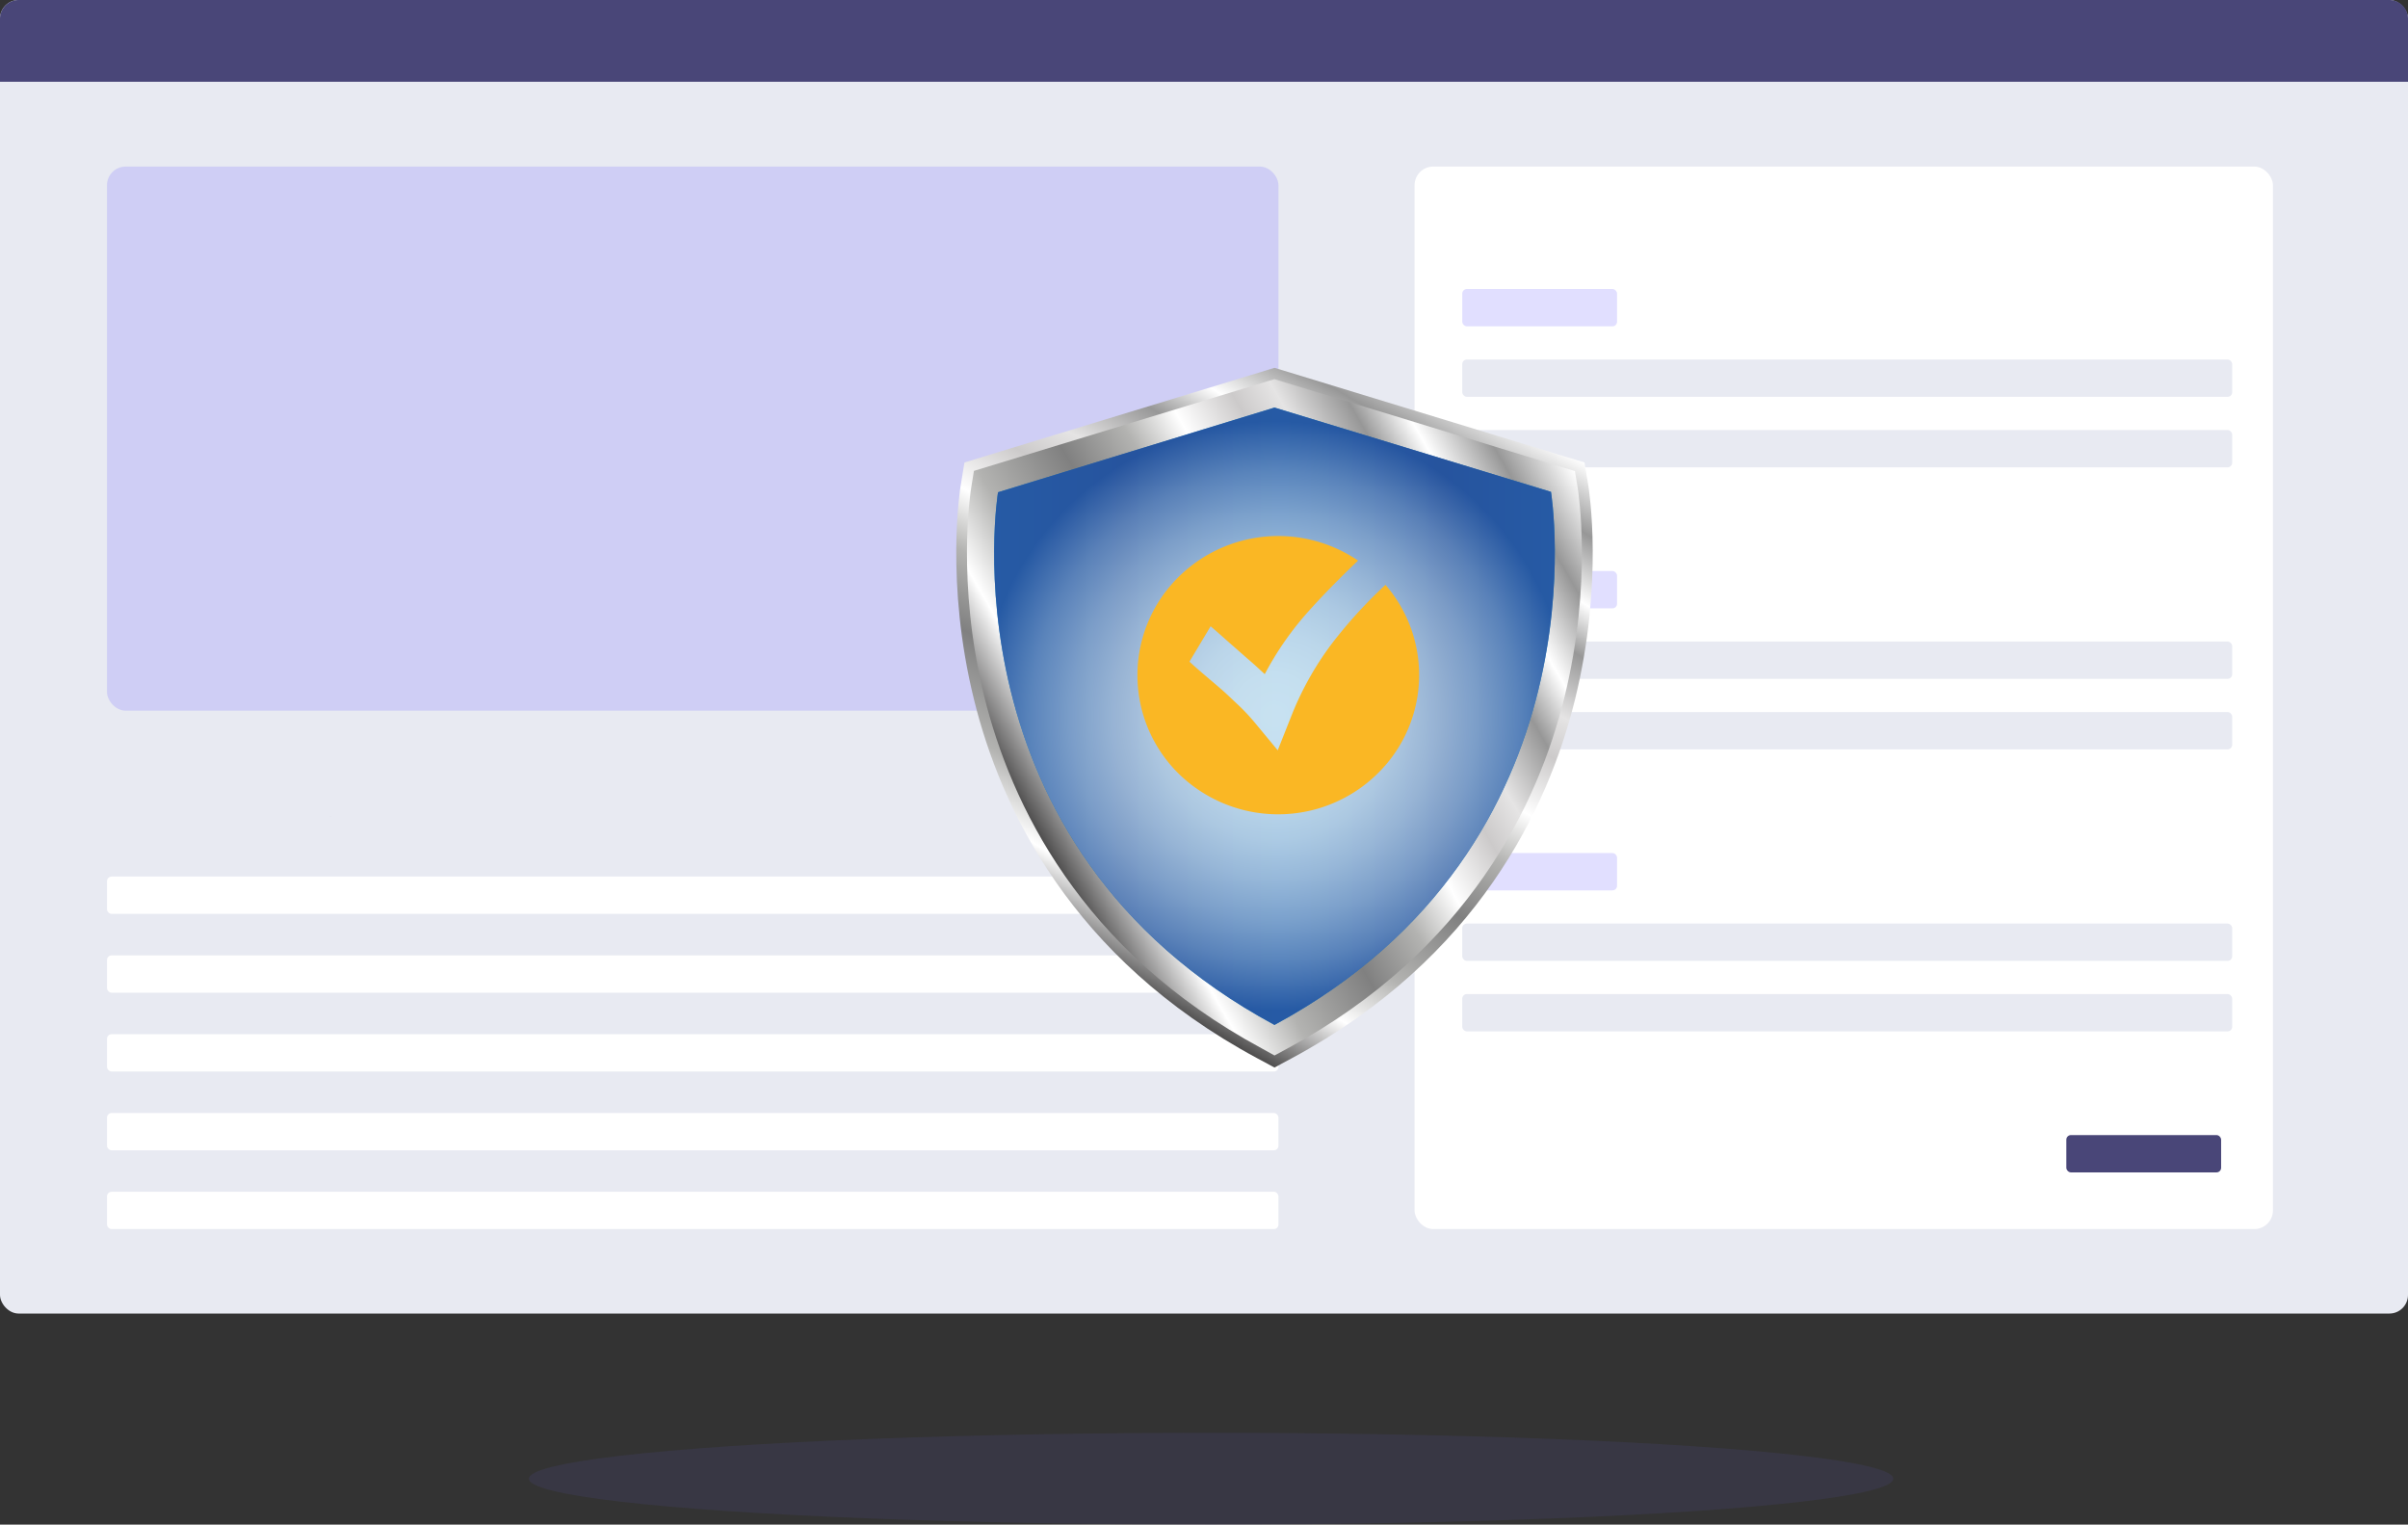 <svg xmlns="http://www.w3.org/2000/svg" xmlns:xlink="http://www.w3.org/1999/xlink" viewBox="0 0 455 288.03">
  <rect x="0" y="0" width="455" height="288.03" fill="#333333" stroke="none"/>
  <defs>
    <style>
      .cls-1, .cls-4, .cls-6 {
        isolation: isolate;
      }

      .cls-2 {
        fill: #e8eaf2;
      }

      .cls-3 {
        fill: #494678;
      }

      .cls-4 {
        fill: #6c63ff;
        opacity: 0.2;
      }

      .cls-5 {
        fill: #fff;
      }

      .cls-6 {
        opacity: 0.1;
      }

      .cls-7 {
        fill: #4a4779;
        opacity: 0.25;
      }

      .cls-8 {
        fill: url(#linear-gradient);
      }

      .cls-9 {
        fill: url(#linear-gradient-2);
      }

      .cls-10 {
        fill: url(#linear-gradient-3);
      }

      .cls-11 {
        opacity: 0.77;
        mix-blend-mode: multiply;
        fill: url(#Dégradé_sans_nom_16);
      }

      .cls-12 {
        fill: #fab724;
      }
    </style>
    <linearGradient id="linear-gradient" x1="202.07" y1="179.5" x2="266.3" y2="68.26" gradientUnits="userSpaceOnUse">
      <stop offset="0" stop-color="#4e4d4d"/>
      <stop offset="0.11" stop-color="#fff"/>
      <stop offset="0.2" stop-color="#b3b3b1"/>
      <stop offset="0.33" stop-color="gray"/>
      <stop offset="0.43" stop-color="#b3b3b1"/>
      <stop offset="0.51" stop-color="#fff"/>
      <stop offset="0.6" stop-color="#cccaca"/>
      <stop offset="0.66" stop-color="#e5e4e4"/>
      <stop offset="0.75" stop-color="#979797"/>
      <stop offset="0.82" stop-color="#fff"/>
      <stop offset="0.91" stop-color="#979797"/>
      <stop offset="1" stop-color="#fff"/>
    </linearGradient>
    <linearGradient id="linear-gradient-2" x1="194.52" y1="154.58" x2="300.23" y2="93.55" xlink:href="#linear-gradient"/>
    <linearGradient id="linear-gradient-3" x1="187.85" y1="135.26" x2="293.79" y2="135.26" gradientUnits="userSpaceOnUse">
      <stop offset="0" stop-color="#0b7fc2"/>
      <stop offset="0.23" stop-color="#0f63a5"/>
      <stop offset="0.51" stop-color="#0b7fc2"/>
      <stop offset="0.8" stop-color="#0f63a5"/>
      <stop offset="1" stop-color="#0b7fc2"/>
    </linearGradient>
    <radialGradient id="Dégradé_sans_nom_16" data-name="Dégradé sans nom 16" cx="240.82" cy="135.26" r="55.69" gradientUnits="userSpaceOnUse">
      <stop offset="0" stop-color="#fff"/>
      <stop offset="0.14" stop-color="#fbfcfd"/>
      <stop offset="0.28" stop-color="#eff2f8"/>
      <stop offset="0.42" stop-color="#dbe1ee"/>
      <stop offset="0.55" stop-color="#c0cae1"/>
      <stop offset="0.69" stop-color="#9cacd0"/>
      <stop offset="0.83" stop-color="#7087bb"/>
      <stop offset="0.96" stop-color="#3d5ca3"/>
      <stop offset="1" stop-color="#2d4f9c"/>
    </radialGradient>
  </defs>
  <title>img-protection-vf</title>
  <g class="cls-1">
    <g id="Calque_2" data-name="Calque 2">
      <g id="Calque_27_-_copie" data-name="Calque 27 - copie">
        <g>
          <rect class="cls-2" width="455" height="248.16" rx="3.52"/>
          <path class="cls-3" d="M455,3.52V15.44H0V3.52A3.53,3.53,0,0,1,3.52,0h448A3.53,3.53,0,0,1,455,3.52Z"/>
          <rect class="cls-4" x="20.22" y="31.47" width="221.35" height="102.79" rx="3.52"/>
          <g>
            <rect class="cls-5" x="20.22" y="165.6" width="221.35" height="7.05" rx="0.87"/>
            <rect class="cls-5" x="20.22" y="180.49" width="221.35" height="7.05" rx="0.87"/>
            <rect class="cls-5" x="20.22" y="195.38" width="221.35" height="7.05" rx="0.87"/>
            <rect class="cls-5" x="20.22" y="210.27" width="221.35" height="7.05" rx="0.87"/>
            <rect class="cls-5" x="20.22" y="225.15" width="221.35" height="7.05" rx="0.87"/>
          </g>
          <rect class="cls-5" x="267.29" y="31.47" width="162.19" height="200.73" rx="3.52"/>
          <rect class="cls-4" x="276.3" y="54.6" width="29.25" height="7.05" rx="0.87"/>
          <rect class="cls-2" x="276.3" y="67.92" width="145.48" height="7.05" rx="0.87"/>
          <rect class="cls-2" x="276.3" y="81.24" width="145.48" height="7.05" rx="0.87"/>
          <rect class="cls-4" x="276.3" y="107.88" width="29.25" height="7.05" rx="0.87"/>
          <rect class="cls-2" x="276.3" y="121.2" width="145.48" height="7.05" rx="0.87"/>
          <rect class="cls-2" x="276.3" y="134.52" width="145.48" height="7.05" rx="0.87"/>
          <rect class="cls-4" x="276.3" y="161.16" width="29.25" height="7.05" rx="0.87"/>
          <rect class="cls-2" x="276.3" y="174.48" width="145.48" height="7.05" rx="0.87"/>
          <rect class="cls-2" x="276.3" y="187.8" width="145.48" height="7.05" rx="0.87"/>
          <rect class="cls-3" x="390.44" y="214.44" width="29.25" height="7.05" rx="0.87"/>
          <rect class="cls-3" x="212.32" y="141.58" width="29.25" height="7.05" rx="0.87"/>
          <path class="cls-6" d="M233.22,171.76c.49-1.22,2.51-4.58,1.93-5.74a15.26,15.26,0,0,0-1.55,2.76C233.22,169.72,233.53,171,233.22,171.76Z"/>
          <path class="cls-6" d="M282.38,131.92a.92.92,0,0,0-.11.4.79.79,0,0,0,.3.62,1.39,1.39,0,0,0,.73.27,5.65,5.65,0,0,0,.58,0,1.53,1.53,0,0,0,.76-.13.51.51,0,0,0,.13-.09,2.09,2.09,0,0,1-.23-.29s-.08,0-.26,0a4.13,4.13,0,0,1-.92-.16,1.49,1.49,0,0,1-.36-.17,1.16,1.16,0,0,1-.33-.51Z"/>
          <path class="cls-6" d="M289.06,147.57a2.41,2.41,0,0,1-.81.3,2.63,2.63,0,0,1-2.15-.32"/>
          <path class="cls-6" d="M62.35,154.33a.36.36,0,0,1,.25,0Z"/>
        </g>
        <g id="Calque_3_-_copie" data-name="Calque 3 - copie">
          <ellipse class="cls-7" cx="228.84" cy="279.36" rx="128.9" ry="8.67"/>
        </g>
        <g id="Calque_2_-_copie" data-name="Calque 2 - copie">
          <g>
            <path class="cls-8" d="M237.42,199.85c-35-18.86-48.33-47.22-53.38-67.69-5.45-22.07-2.64-39.67-2.52-40.41l.72-4.38,58.58-17.88,58.57,17.88.73,4.38c.12.74,2.93,18.34-2.52,40.41-5.05,20.47-18.41,48.83-53.38,67.69l-3.4,1.83Z"/>
            <path class="cls-9" d="M238.39,198.05C204.08,179.55,191,151.74,186,131.67c-5.34-21.66-2.6-38.86-2.48-39.58l.51-3.13,56.77-17.33L297.58,89l.52,3.13c.12.72,2.86,17.92-2.49,39.58-4.95,20.07-18.05,47.88-52.36,66.38l-2.43,1.31Z"/>
            <path class="cls-10" d="M293.06,92.92,240.82,77l-52.24,16s-11,66.54,52.24,100.63C304.05,159.46,293.06,92.92,293.06,92.92Z"/>
            <path class="cls-11" d="M293.06,92.92,240.82,77l-52.24,16s-11,66.54,52.24,100.63C304.05,159.46,293.06,92.92,293.06,92.92Z"/>
            <g id="Calque_2-2" data-name="Calque 2">
              <g id="Calque_1-2" data-name="Calque 1-2">
                <g id="Calque_2-2-2" data-name="Calque 2-2">
                  <g id="Calque_1-2-2" data-name="Calque 1-2-2">
                    <g id="g4334">
                      <path id="path4362" class="cls-12" d="M261.79,110.49a89.23,89.23,0,0,0-10.18,11.17,58.31,58.31,0,0,0-7.69,13.82l-2.49,6.27-4.39-5.3a38.94,38.94,0,0,0-3-3.2c-1.07-1-2-1.9-2.77-2.59s-1.86-1.61-3.26-2.8-2.5-2.14-3.26-2.86l4-6.68c.53.44,1.54,1.32,3,2.63l4,3.51c1.18,1,2.25,2,3.23,2.9a59,59,0,0,1,8.38-12q4-4.45,9.25-9.45a26.8,26.8,0,0,0-37,6.74,26.08,26.08,0,0,0,6.82,36.55,26.81,26.81,0,0,0,37-6.74A26,26,0,0,0,261.79,110.49Z"/>
                    </g>
                  </g>
                </g>
              </g>
            </g>
          </g>
        </g>
      </g>
    </g>
  </g>
</svg>
